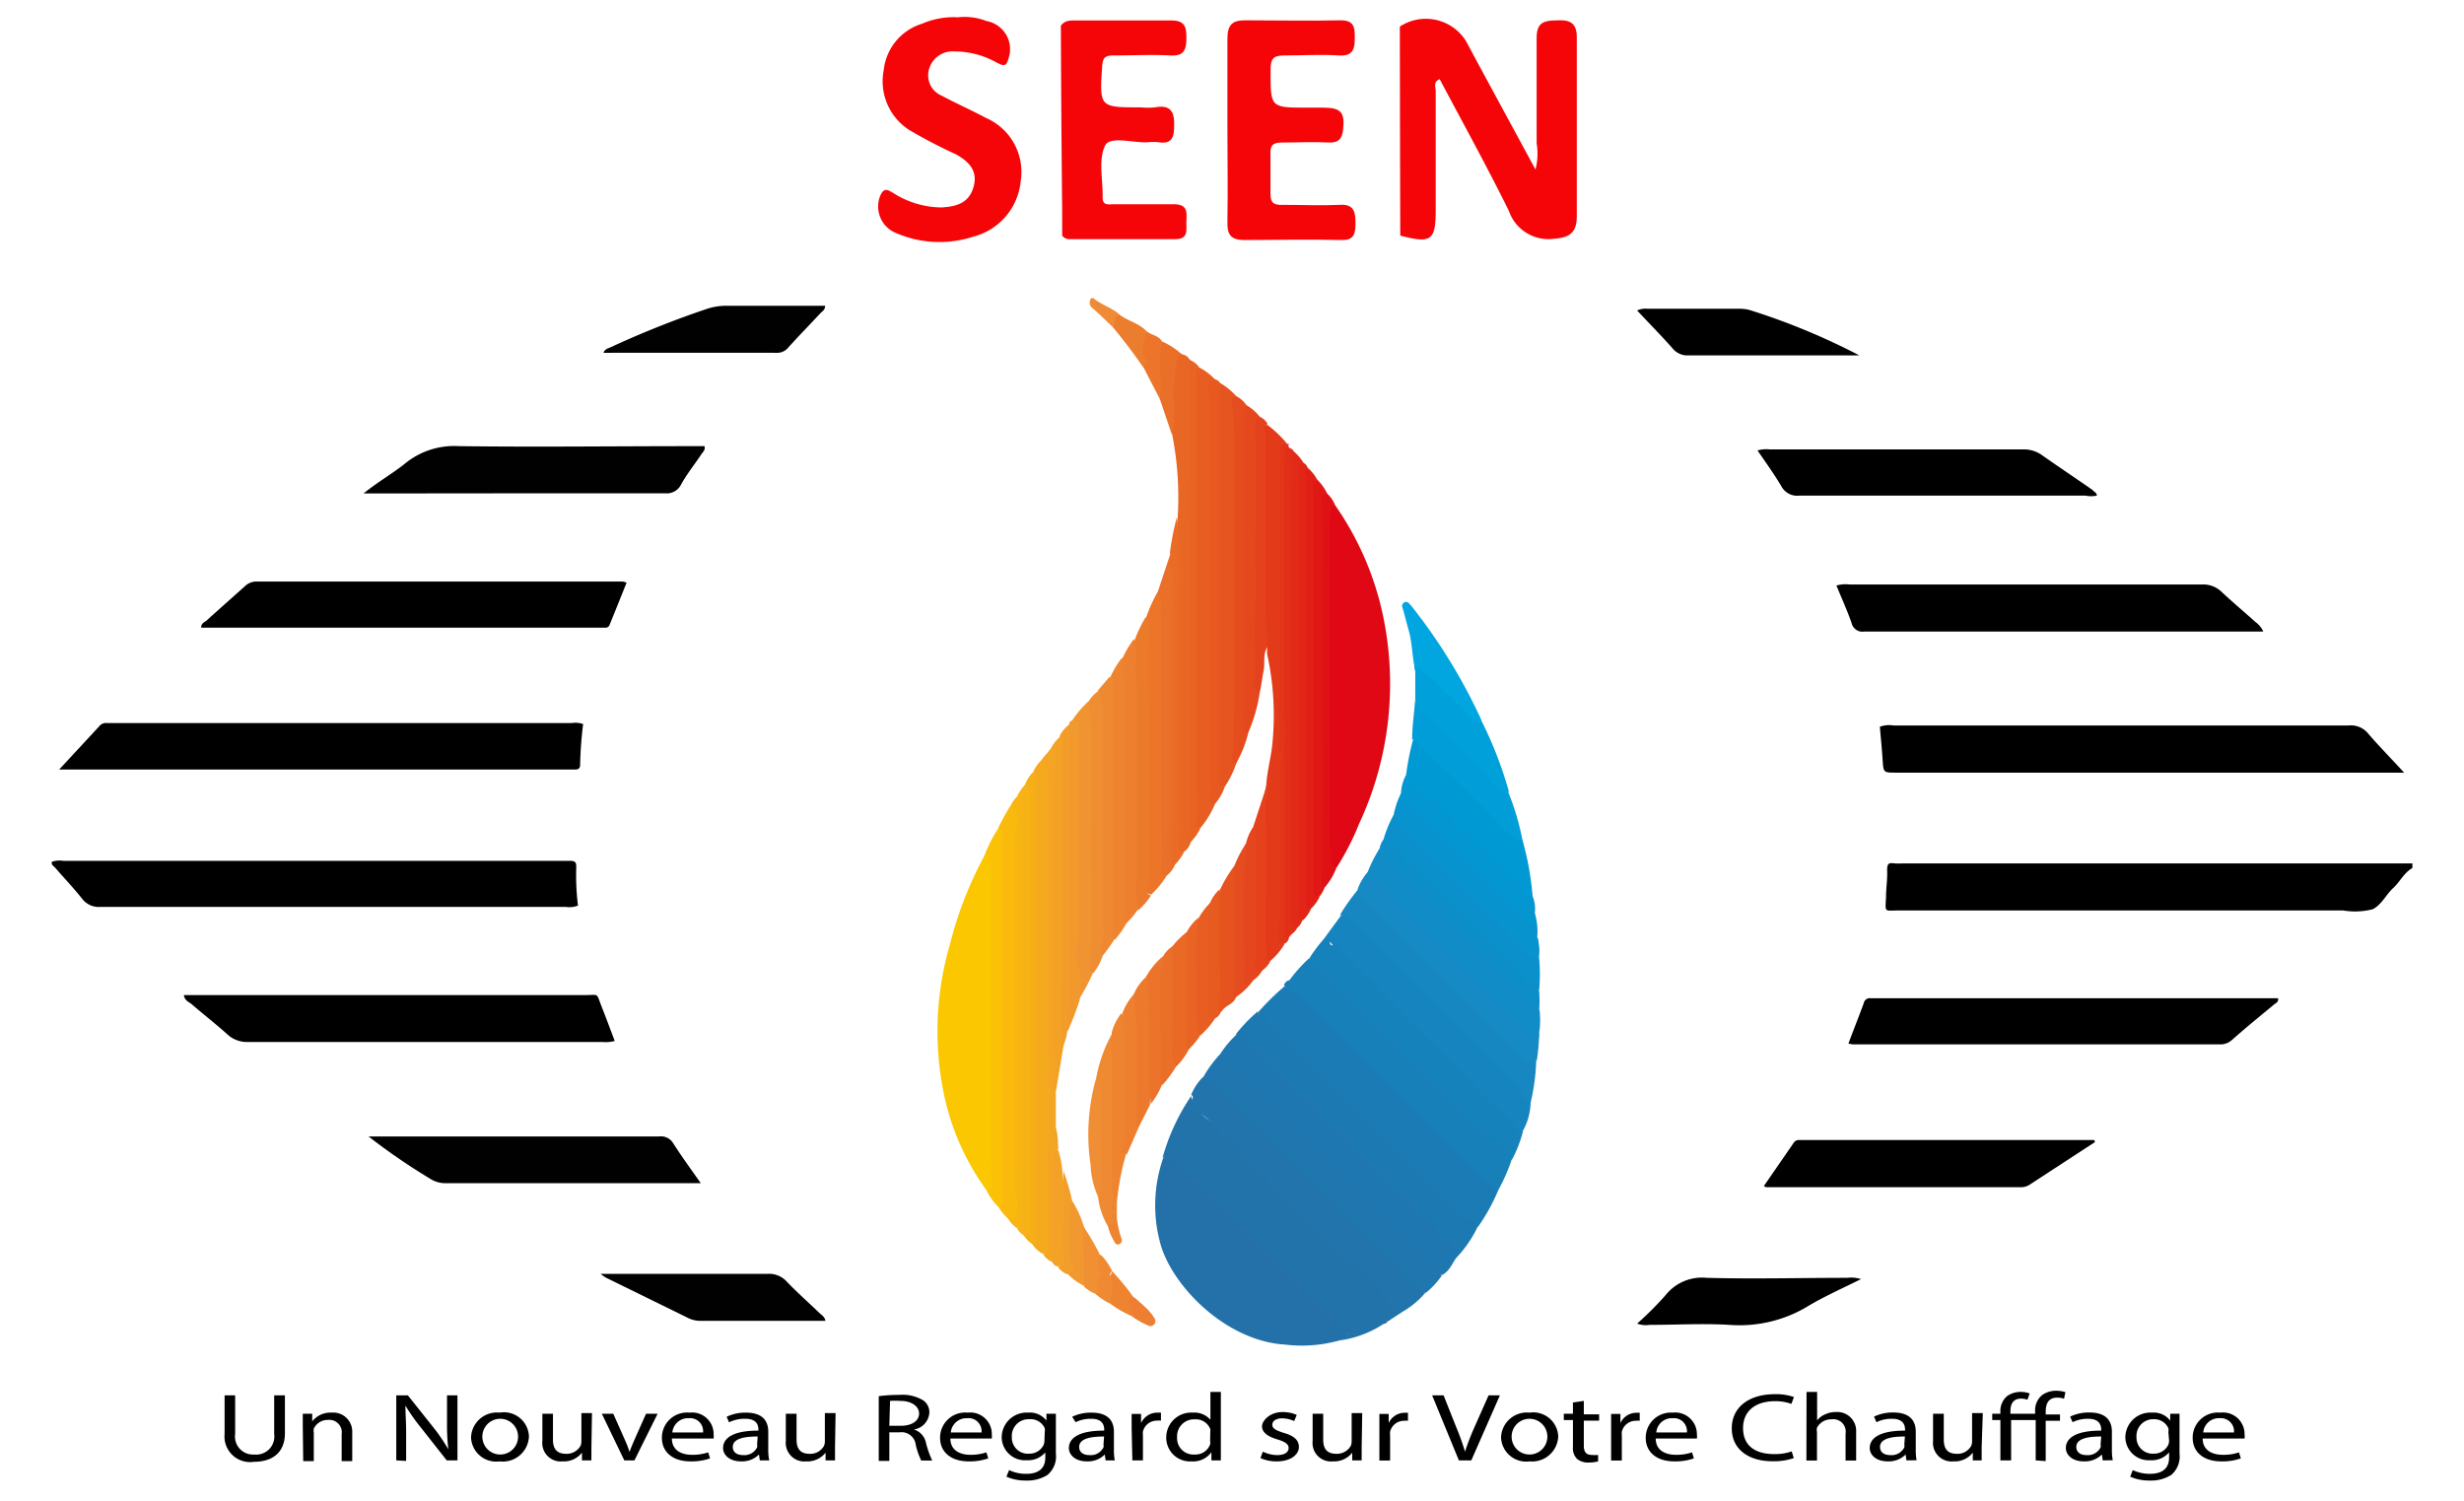 <svg xmlns="http://www.w3.org/2000/svg" viewBox="0 0 172.36 105"><defs><style>.cls-1{fill:#ef8a37;}.cls-2{fill:#2371a8;}.cls-3{fill:#df0814;}.cls-4{fill:#2373ab;}.cls-5{fill:#010101;}.cls-6{fill:#fbc700;}.cls-7{fill:#1b7cb5;}.cls-8{fill:#1780b9;}.cls-9{fill:#1e77b0;}.cls-10{fill:#2274ad;}.cls-11{fill:#1d79b2;}.cls-12{fill:#1685bf;}.cls-13{fill:#2076ae;}.cls-14{fill:#1682bc;}.cls-15{fill:#e33a19;}.cls-16{fill:#e85e22;}.cls-17{fill:#1687c1;}.cls-18{fill:#f5aa1e;}.cls-19{fill:#e6541f;}.cls-20{fill:#e96725;}.cls-21{fill:#0099d4;}.cls-22{fill:#128cc6;}.cls-23{fill:#f9ba0d;}.cls-24{fill:#168ac4;}.cls-25{fill:#fbc107;}.cls-26{fill:#0793ce;}.cls-27{fill:#0c90cb;}.cls-28{fill:#e75920;}.cls-29{fill:#e01815;}.cls-30{fill:#009dd8;}.cls-31{fill:#e5481d;}.cls-32{fill:#00a0db;}.cls-33{fill:#ea6f28;}.cls-34{fill:#e96423;}.cls-35{fill:#e54c1e;}.cls-36{fill:#ec752a;}.cls-37{fill:#e22f18;}.cls-38{fill:#0396d0;}.cls-39{fill:#f09331;}.cls-40{fill:#f7af18;}.cls-41{fill:#e22a18;}.cls-42{fill:#0e8ec9;}.cls-43{fill:#ec7a2b;}.cls-44{fill:#e22516;}.cls-45{fill:#f7b215;}.cls-46{fill:#ed7f2e;}.cls-47{fill:#ef8d33;}.cls-48{fill:#ee8430;}.cls-49{fill:#e11f16;}.cls-50{fill:#f3a226;}.cls-51{fill:#f8b511;}.cls-52{fill:#e01114;}.cls-53{fill:#f2992e;}.cls-54{fill:#e4421c;}.cls-55{fill:#01a5e0;}.cls-56{fill:#ef8931;}.cls-57{fill:#ea6b26;}.cls-58{fill:#ef8932;}.cls-59{fill:#f29d2a;}.cls-60{fill:#e6531f;}.cls-61{fill:#e96925;}.cls-62{fill:#e5461d;}.cls-63{fill:#f4a523;}.cls-64{fill:#ed7a2c;}.cls-65{fill:#e4411c;}.cls-66{fill:#ec742a;}.cls-67{fill:#e75a20;}.cls-68{fill:#e54c1f;}.cls-69{fill:#e33519;}.cls-70{fill:#e96424;}.cls-71{fill:#ef8e34;}.cls-72{fill:#f3a227;}.cls-73{fill:#f19830;}.cls-74{fill:#ed7d2e;}.cls-75{fill:#ec752b;}.cls-76{fill:#f09033;}.cls-77{fill:#f29e2b;}.cls-78{fill:#ee8330;}.cls-79{fill:#ef8a33;}.cls-80{fill:#ed7e32;}.cls-81{fill:#f60508;}</style></defs><title>logo</title><g id="Calque_3" data-name="Calque 3"><path d="M16.45,97.61v2.7a1.26,1.26,0,0,0,1.34,1.44,1.27,1.27,0,0,0,1.39-1.44v-2.7h.75v2.65c0,1.4-.93,2-2.17,2a1.79,1.79,0,0,1-2.05-1.94V97.61Z"/><path d="M21.18,99.78c0-.34,0-.61,0-.88h.66l0,.53h0a1.62,1.62,0,0,1,1.35-.61,1.33,1.33,0,0,1,1.45,1.39v2h-.74v-1.88a.87.87,0,0,0-.95-1,1.07,1.07,0,0,0-1,.61.72.72,0,0,0,0,.27v2h-.74Z"/><path d="M27.72,102.16V97.61h.81l1.83,2.3a12.18,12.18,0,0,1,1,1.48h0a15.45,15.45,0,0,1-.09-1.86V97.61H32v4.55h-.75l-1.82-2.31a13.68,13.68,0,0,1-1.07-1.52h0c0,.57.05,1.12.05,1.87v2Z"/><path d="M37,100.5a1.83,1.83,0,0,1-2.05,1.73,1.76,1.76,0,0,1-2-1.68,1.81,1.81,0,0,1,2-1.73A1.75,1.75,0,0,1,37,100.5Zm-3.26,0a1.25,1.25,0,1,0,2.5,0,1.25,1.25,0,1,0-2.5,0Z"/><path d="M41.37,101.26c0,.35,0,.64,0,.9h-.66l0-.54h0a1.61,1.61,0,0,1-1.36.61,1.29,1.29,0,0,1-1.41-1.43V98.9h.74v1.8c0,.62.24,1,.92,1a1.12,1.12,0,0,0,1-.54.74.74,0,0,0,.07-.31v-2h.74Z"/><path d="M42.9,98.9l.81,1.82a8.61,8.61,0,0,1,.33.85h0c.09-.27.21-.55.34-.85l.81-1.82H46l-1.62,3.26h-.71L42.1,98.9Z"/><path d="M47,100.63c0,.81.65,1.14,1.4,1.14a3.41,3.41,0,0,0,1.14-.17l.13.42a3.92,3.92,0,0,1-1.37.21c-1.26,0-2-.67-2-1.65a1.76,1.76,0,0,1,1.93-1.76,1.51,1.51,0,0,1,1.69,1.54,1.65,1.65,0,0,1,0,.27Zm2.18-.42a.91.91,0,0,0-1-1,1.1,1.1,0,0,0-1.15,1Z"/><path d="M53.15,102.16l-.06-.41h0a1.67,1.67,0,0,1-1.25.48c-.83,0-1.26-.47-1.26-.93,0-.79.88-1.23,2.47-1.22V100c0-.26-.09-.76-.93-.75A2.38,2.38,0,0,0,51,99.5l-.17-.39a3,3,0,0,1,1.35-.29c1.26,0,1.56.68,1.56,1.34v1.22a3.77,3.77,0,0,0,.07.78ZM53,100.49c-.81,0-1.74.1-1.74.73,0,.39.32.57.7.57a1,1,0,0,0,1-.54.46.46,0,0,0,0-.19Z"/><path d="M58.41,101.26c0,.35,0,.64,0,.9h-.66l0-.54h0a1.62,1.62,0,0,1-1.36.61,1.3,1.3,0,0,1-1.42-1.43V98.9h.75v1.8c0,.62.24,1,.91,1a1.09,1.09,0,0,0,1-.54.74.74,0,0,0,.07-.31v-2h.75Z"/><path d="M61.47,97.67a10,10,0,0,1,1.43-.09,2.79,2.79,0,0,1,1.66.37,1,1,0,0,1,.45.86A1.27,1.27,0,0,1,63.93,100v0a1.23,1.23,0,0,1,.84.92,6.59,6.59,0,0,0,.44,1.25h-.77a5.2,5.2,0,0,1-.38-1.09,1,1,0,0,0-1.15-.88h-.7v2h-.74Zm.74,2.07H63c.79,0,1.29-.34,1.29-.86S63.73,98,63,98a4.9,4.9,0,0,0-.74,0Z"/><path d="M66.48,100.63c0,.81.65,1.14,1.4,1.14A3.41,3.41,0,0,0,69,101.6l.13.42a3.92,3.92,0,0,1-1.37.21c-1.26,0-2-.67-2-1.65a1.76,1.76,0,0,1,1.93-1.76,1.51,1.51,0,0,1,1.69,1.54,1.65,1.65,0,0,1,0,.27Zm2.18-.42a.91.91,0,0,0-1-1,1.1,1.1,0,0,0-1.15,1Z"/><path d="M73.86,98.9c0,.23,0,.49,0,.89v1.89a1.69,1.69,0,0,1-.59,1.5,2.63,2.63,0,0,1-1.5.39,3.28,3.28,0,0,1-1.37-.27l.19-.46a2.69,2.69,0,0,0,1.21.26c.76,0,1.32-.31,1.32-1.14v-.36h0a1.58,1.58,0,0,1-1.3.55,1.63,1.63,0,0,1-1.75-1.6,1.74,1.74,0,0,1,1.85-1.73,1.45,1.45,0,0,1,1.28.56h0l0-.48Zm-.78,1.28a.77.77,0,0,0,0-.27A1.08,1.08,0,0,0,72,99.28a1.17,1.17,0,0,0-1.22,1.24A1.12,1.12,0,0,0,72,101.69a1.09,1.09,0,0,0,1-.61.81.81,0,0,0,.06-.31Z"/><path d="M77.34,102.16l-.06-.41h0a1.67,1.67,0,0,1-1.25.48c-.83,0-1.26-.47-1.26-.93,0-.79.88-1.23,2.47-1.22V100c0-.26-.09-.76-.93-.75a2.38,2.38,0,0,0-1.07.24L75,99.11a3,3,0,0,1,1.35-.29c1.26,0,1.57.68,1.57,1.34v1.22a3.8,3.8,0,0,0,.06.78Zm-.11-1.67c-.81,0-1.74.1-1.74.73,0,.39.32.57.7.57a1,1,0,0,0,1-.54.46.46,0,0,0,0-.19Z"/><path d="M79.16,99.91c0-.38,0-.71,0-1h.66l0,.64h0A1.25,1.25,0,0,1,81,98.82l.21,0v.56a1,1,0,0,0-.26,0,1,1,0,0,0-1,.76,1.2,1.2,0,0,0,0,.28v1.74h-.74Z"/><path d="M85.4,97.37v3.95c0,.29,0,.61,0,.84h-.66l0-.57h0a1.58,1.58,0,0,1-1.39.64,1.66,1.66,0,0,1-1.77-1.66,1.74,1.74,0,0,1,1.85-1.75,1.49,1.49,0,0,1,1.24.5h0V97.37Zm-.74,2.85a1.13,1.13,0,0,0,0-.25,1.08,1.08,0,0,0-1.09-.68,1.18,1.18,0,0,0-1.23,1.25,1.14,1.14,0,0,0,1.22,1.21,1.09,1.09,0,0,0,1.09-.71.69.69,0,0,0,0-.25Z"/><path d="M88.34,101.55a2.33,2.33,0,0,0,1,.24c.55,0,.8-.22.8-.49s-.22-.43-.76-.6c-.75-.21-1.1-.53-1.1-.92s.54-1,1.43-1a2.42,2.42,0,0,1,1,.2l-.18.43a2.09,2.09,0,0,0-.85-.19c-.44,0-.68.2-.68.45s.24.39.78.56c.71.2,1.08.49,1.08,1s-.56,1-1.54,1a2.73,2.73,0,0,1-1.15-.23Z"/><path d="M95.25,101.26c0,.35,0,.64,0,.9h-.66l0-.54h0a1.61,1.61,0,0,1-1.36.61,1.29,1.29,0,0,1-1.41-1.43V98.9h.74v1.8c0,.62.24,1,.92,1a1.12,1.12,0,0,0,1-.54.74.74,0,0,0,.07-.31v-2h.74Z"/><path d="M96.49,99.91c0-.38,0-.71,0-1h.65l0,.64h0a1.23,1.23,0,0,1,1.14-.72l.21,0v.56a1,1,0,0,0-.25,0,1,1,0,0,0-1,.76,1.2,1.2,0,0,0,0,.28v1.74h-.75Z"/><path d="M102.05,102.16l-1.87-4.55h.8l.89,2.24a17,17,0,0,1,.61,1.7h0a17.48,17.48,0,0,1,.65-1.69l1-2.25h.79l-2,4.55Z"/><path d="M109,100.5a1.83,1.83,0,0,1-2,1.73,1.76,1.76,0,0,1-2-1.68,1.81,1.81,0,0,1,2-1.73A1.75,1.75,0,0,1,109,100.5Zm-3.26,0a1.25,1.25,0,1,0,2.5,0,1.25,1.25,0,1,0-2.5,0Z"/><path d="M110.79,98v.94h1.07v.44h-1.07v1.76c0,.41.15.64.56.64a2.19,2.19,0,0,0,.44,0l0,.45a2.58,2.58,0,0,1-.67.08,1.2,1.2,0,0,1-.8-.25,1.06,1.06,0,0,1-.29-.85V99.34h-.64V98.9h.64v-.79Z"/><path d="M112.7,99.91c0-.38,0-.71,0-1h.65l0,.64h0a1.23,1.23,0,0,1,1.14-.72l.21,0v.56a.94.94,0,0,0-.25,0,1,1,0,0,0-1,.76,1.2,1.2,0,0,0,0,.28v1.74h-.75Z"/><path d="M115.82,100.63c0,.81.65,1.14,1.4,1.14a3.37,3.37,0,0,0,1.14-.17l.13.42a3.92,3.92,0,0,1-1.37.21c-1.26,0-2-.67-2-1.65A1.76,1.76,0,0,1,117,98.82a1.52,1.52,0,0,1,1.7,1.54.91.91,0,0,1,0,.27Zm2.18-.42a.91.91,0,0,0-1-1,1.09,1.09,0,0,0-1.14,1Z"/><path d="M125.48,102a4.35,4.35,0,0,1-1.51.22c-1.62,0-2.83-.81-2.83-2.3s1.22-2.39,3-2.39a3.77,3.77,0,0,1,1.35.2l-.18.48a3.19,3.19,0,0,0-1.15-.19c-1.35,0-2.23.68-2.23,1.88s.8,1.82,2.19,1.82a3.49,3.49,0,0,0,1.21-.19Z"/><path d="M126.37,97.37h.74v2h0a1.29,1.29,0,0,1,.54-.42,1.67,1.67,0,0,1,.76-.17,1.32,1.32,0,0,1,1.43,1.39v2h-.74v-1.88a.87.87,0,0,0-1-1,1.1,1.1,0,0,0-1,.59.68.68,0,0,0,0,.29v2h-.74Z"/><path d="M133.36,102.16l-.06-.41h0a1.67,1.67,0,0,1-1.25.48c-.83,0-1.26-.47-1.26-.93,0-.79.88-1.23,2.47-1.22V100c0-.26-.09-.76-.93-.75a2.38,2.38,0,0,0-1.07.24l-.17-.39a3,3,0,0,1,1.35-.29c1.26,0,1.57.68,1.57,1.34v1.22a3.8,3.8,0,0,0,.06.78Zm-.11-1.67c-.81,0-1.74.1-1.74.73,0,.39.32.57.7.57a1,1,0,0,0,1-.54.46.46,0,0,0,0-.19Z"/><path d="M138.62,101.26c0,.35,0,.64,0,.9H138l0-.54h0a1.61,1.61,0,0,1-1.36.61,1.3,1.3,0,0,1-1.42-1.43V98.9h.75v1.8c0,.62.24,1,.91,1a1.09,1.09,0,0,0,1-.54.74.74,0,0,0,.07-.31v-2h.75Z"/><path d="M142.4,102.16V99.34h-1.72v2.82h-.75V99.34h-.57V98.9h.57v-.11a1.38,1.38,0,0,1,.46-1.12,1.63,1.63,0,0,1,1-.3,1.72,1.72,0,0,1,.59.11l-.16.44a1.33,1.33,0,0,0-.44-.08c-.58,0-.75.4-.75.91v.15h1.73v-.16a1.38,1.38,0,0,1,.48-1.14,1.65,1.65,0,0,1,1-.31,2,2,0,0,1,.64.1l-.1.46a1.35,1.35,0,0,0-.48-.08c-.63,0-.8.45-.8,1v.18h1v.44h-1v2.82Z"/><path d="M147.09,102.16l-.06-.41h0a1.71,1.71,0,0,1-1.26.48c-.83,0-1.26-.47-1.26-.93,0-.79.88-1.23,2.47-1.22V100c0-.26-.09-.76-.93-.75a2.38,2.38,0,0,0-1.07.24l-.17-.39a3,3,0,0,1,1.35-.29c1.26,0,1.57.68,1.57,1.34v1.22a3.8,3.8,0,0,0,.06.78Zm-.11-1.67c-.81,0-1.74.1-1.74.73,0,.39.32.57.7.57a1,1,0,0,0,1-.54.46.46,0,0,0,0-.19Z"/><path d="M152.46,98.9c0,.23,0,.49,0,.89v1.89a1.69,1.69,0,0,1-.58,1.5,2.65,2.65,0,0,1-1.5.39,3.28,3.28,0,0,1-1.37-.27l.18-.46a2.75,2.75,0,0,0,1.21.26c.77,0,1.33-.31,1.33-1.14v-.36h0a1.59,1.59,0,0,1-1.31.55,1.64,1.64,0,0,1-1.75-1.6,1.75,1.75,0,0,1,1.86-1.73,1.45,1.45,0,0,1,1.28.56h0l0-.48Zm-.78,1.28a.77.77,0,0,0,0-.27,1.08,1.08,0,0,0-1-.63,1.17,1.17,0,0,0-1.23,1.24,1.13,1.13,0,0,0,1.22,1.17,1.1,1.1,0,0,0,1-.61.81.81,0,0,0,.06-.31Z"/><path d="M154.08,100.63c0,.81.65,1.14,1.4,1.14a3.37,3.37,0,0,0,1.14-.17l.13.42a3.88,3.88,0,0,1-1.37.21c-1.26,0-2-.67-2-1.65a1.76,1.76,0,0,1,1.93-1.76,1.51,1.51,0,0,1,1.7,1.54.91.91,0,0,1,0,.27Zm2.19-.42a.92.92,0,0,0-1-1,1.09,1.09,0,0,0-1.15,1Z"/><path d="M168.75,60.72c-.59.33-.89,1-1.35,1.41s-.83,1.2-1.44,1.48a5.06,5.06,0,0,1-2.06.08H132.81c-1,0-.94.19-.88-.92,0-.61.1-1.22.08-1.83s.15-.58.56-.54a4.21,4.21,0,0,0,.5,0h34.76c.31,0,.61,0,.92,0Z"/><path class="cls-1" d="M77.83,22.87c-.47-.44-.91-.89-1.39-1.3a.49.49,0,0,1-.11-.71h.16c.56.48,1.31.66,1.85,1.17C78.21,22.33,78.2,22.71,77.83,22.87Z"/><path d="M4.14,53.83l2.78-3a.62.62,0,0,1,.58-.25H40a1.68,1.68,0,0,1,.79.07,27.49,27.49,0,0,0-.21,2.87c0,.21-.11.3-.3.31H4.14Z"/><path d="M168.17,54.05H132.63c-.89,0-.88,0-.94-.92s-.13-1.54-.19-2.29a1.86,1.86,0,0,1,.95-.09l31.85,0a1.55,1.55,0,0,1,1.36.57C166.42,52.21,167.26,53.05,168.17,54.05Z"/><path d="M3.63,60.28a1.79,1.79,0,0,1,.8-.06H39.87c.31,0,.45.07.44.41a17.64,17.64,0,0,0,.12,2.72,1.63,1.63,0,0,1-.86.09l-32.52,0a1.46,1.46,0,0,1-1.29-.55c-.6-.76-1.28-1.47-1.91-2.2C3.74,60.58,3.57,60.49,3.63,60.28Z"/><path d="M12.86,69.61H40.94c1,0,.75-.19,1.15.82.31.79.61,1.59.91,2.39a2.46,2.46,0,0,1-.88.07H17.37a2,2,0,0,1-1.43-.5c-.82-.74-1.7-1.42-2.54-2.15C13.2,70.08,12.92,70,12.86,69.61Z"/><path d="M158.32,44.18H130.41a.78.78,0,0,1-.89-.6c-.31-.89-.7-1.74-1.06-2.62a2.31,2.31,0,0,1,.93-.07H154a1.84,1.84,0,0,1,1.41.52c.77.72,1.58,1.4,2.36,2.1A1.68,1.68,0,0,1,158.32,44.18Z"/><path d="M129.3,73c.37-1,.73-1.88,1.07-2.82a.43.43,0,0,1,.48-.35h28.5c.06.27-.16.34-.29.45-1,.83-2,1.64-2.93,2.47a1.2,1.2,0,0,1-.82.31H129.64A2.33,2.33,0,0,1,129.3,73Z"/><path d="M43.83,40.76c-.4,1-.8,2-1.18,2.93a.3.3,0,0,1-.31.22H14.07c0-.32.24-.38.39-.51.88-.8,1.78-1.59,2.67-2.39a1.16,1.16,0,0,1,.81-.33H43.55A1.29,1.29,0,0,1,43.83,40.76Z"/><path class="cls-2" d="M93.69,93.77a9.71,9.71,0,0,1-3.79.29C85.78,93.82,82,90,81.17,87a10.08,10.08,0,0,1,.2-6c.15-.24.28-.52.62-.2q2,1.82,3.81,3.7c2,2.07,4.12,4.11,6.18,6.18.62.63,1.27,1.23,1.87,1.89S94.5,93.23,93.69,93.77Z"/><path class="cls-3" d="M93.4,35.35a21.1,21.1,0,0,1,3.27,7.38,23.18,23.18,0,0,1-1.6,14.9,18.4,18.4,0,0,1-1.59,3.09c-.43,0-.56-.29-.62-.63a4.68,4.68,0,0,1-.09-.91c0-7.53,0-15.06,0-22.59a4.6,4.6,0,0,1,.09-.91C93,35.4,93.07,35.21,93.4,35.35Z"/><path class="cls-4" d="M93.69,93.77c-.06-.44.3-.41.61-.48-.94-1.09-2-2-2.93-3-.62-.67-1.29-1.3-1.94-1.94l-2.06-2.07-2-1.94c-.68-.69-1.33-1.42-2.07-2-.37-.31-.63-.74-1.13-.92-.27-.1-.26-.47-.46-.69l-.39.26a14.77,14.77,0,0,1,2-4.32c.25,1.17,1.33,1.66,2.07,2.4C89.21,82.76,93,86.56,96.76,90.3c.47.46.86,1,1.32,1.48l-1,.66c-.13,0-.31,0-.34.2A7.35,7.35,0,0,1,93.69,93.77Z"/><path class="cls-5" d="M25.43,34.52c1.05-.85,2.1-1.43,3-2.17a5.43,5.43,0,0,1,3.68-1.14c5.45.07,10.9,0,16.35,0h.82c.08.28-.13.42-.24.6-.46.69-1,1.36-1.39,2.07a1.12,1.12,0,0,1-1.12.63c-3.61,0-7.23,0-10.84,0Z"/><path class="cls-5" d="M25.78,79.5H46.1a1,1,0,0,1,1,.49c.58.91,1.22,1.78,1.92,2.78H31.22a2,2,0,0,1-1.16-.33A44,44,0,0,1,25.78,79.5Z"/><path d="M146.55,79.89l-4.6,3a1.11,1.11,0,0,1-.64.16H123.57s-.09,0-.18-.09l2.07-3a.43.43,0,0,1,.42-.21c.11,0,.22,0,.33,0H146l.49,0Z"/><path d="M146.68,34.67a2,2,0,0,1-.81,0c-6.67,0-13.35,0-20,0a1.25,1.25,0,0,1-1.27-.67c-.51-.85-1.09-1.66-1.66-2.49a2.2,2.2,0,0,1,.87-.07c5.89,0,11.78,0,17.68,0a2.15,2.15,0,0,1,1.32.38c1.18.83,2.38,1.63,3.56,2.45C146.48,34.41,146.67,34.46,146.68,34.67Z"/><path class="cls-6" d="M69,83.25a17.41,17.41,0,0,1-3-6.85,21.68,21.68,0,0,1,.45-10.34,26.67,26.67,0,0,1,2.39-6.16c.23-.31.44-.34.59.05a2.93,2.93,0,0,1,.18,1.14q0,10.48,0,21a3.85,3.85,0,0,1,0,.83C69.5,83.2,69.37,83.42,69,83.25Z"/><path class="cls-7" d="M104.81,83.25a13.55,13.55,0,0,1-1.41,2.56,3.32,3.32,0,0,1-1.74-1c-4.3-4.33-8.65-8.61-12.91-13-.29-.29-.78-.5-.74-1a17.47,17.47,0,0,1,1.84-1.81,2.7,2.7,0,0,1,1.46.9c4,4,8,8,11.94,12C103.75,82.31,104.56,82.48,104.81,83.25Z"/><path class="cls-8" d="M104.81,83.25a19.94,19.94,0,0,1-2-1.64Q96.92,75.69,91,69.82c-.29-.29-.54-.64-1-.62-.11,0-.12-.16-.13-.27h0a.49.49,0,0,0,.32-.35,11.15,11.15,0,0,1,1.33-1.5c.51,0,.82.32,1.1.63,3.11,3.36,6.46,6.5,9.67,9.76A13,13,0,0,0,105.13,80c.47.25.39.75.62,1.1A13,13,0,0,1,104.81,83.25Z"/><path class="cls-9" d="M101.86,88c-.3.43-.49.95-1,1.2-.87-.21-1.33-.95-1.91-1.52q-3.8-3.77-7.58-7.56c-2-2-4.12-4-6-6.18a.2.2,0,0,1,0-.23,7,7,0,0,1,1.14-1.35c.51-.37.86-.41,1.07.34.13.48.66.73,1,1.09,1.08,1.15,2.22,2.24,3.34,3.35l3.29,3.29c1.16,1.15,2.3,2.31,3.47,3.45,1,1,2,2,3,3A.84.84,0,0,1,101.86,88Z"/><path class="cls-10" d="M98.08,91.78a.87.87,0,0,1-.74-.47,19.7,19.7,0,0,0-2.44-2.56c-.55-.57-1.13-1.12-1.69-1.68l-3.84-3.84c-.56-.56-1.13-1.11-1.67-1.69-.74-.79-1.53-1.51-2.29-2.27-.29-.29-.57-.59-.85-.89a2,2,0,0,0-1-.63c-.35-.09-.62-.23-.18-.58-.16-.18.25-.42-.06-.58a3.93,3.93,0,0,1,.77-1.19c.25-.18.42,0,.59.12a10.57,10.57,0,0,1,1,.9l12.79,12.8a7.1,7.1,0,0,1,1.23,1.22A6,6,0,0,1,98.08,91.78Z"/><path class="cls-11" d="M101.86,88a1.42,1.42,0,0,0-.84-1.39.59.59,0,0,1-.24-.23c-.46-.85-1.31-1.32-1.94-2A9.21,9.21,0,0,0,97,82.65a.57.57,0,0,1-.24-.22,13.18,13.18,0,0,0-1.94-2A9.81,9.81,0,0,0,93,78.66a.75.75,0,0,1-.24-.23,11.84,11.84,0,0,0-1.94-2A9.8,9.8,0,0,0,89,74.66a1.75,1.75,0,0,1-.48-.46,3.49,3.49,0,0,0-.9-.94.9.9,0,0,1-.4-1c-.29-.19-.5.19-.78.1A11,11,0,0,1,88,70.74a.27.27,0,0,1,0,.09c0,.38,1-.26.53.53.25.25.5.49.74.74,4.13,4.12,8.24,8.24,12.38,12.35.43.43.75,1,1.49,1,.09,0,.16.21.25.31A8.22,8.22,0,0,1,101.86,88Z"/><path class="cls-12" d="M92.56,65.74l1.24-1.69c.49-.25.8.09,1.08.37,2.33,2.33,4.67,4.65,7,7,1.5,1.51,3.08,3,4.47,4.56.35.41.8.81.7,1.45a4.23,4.23,0,0,1-.51,1.66c-.23.36-.42.13-.59,0-1.48-1.61-3.07-3.1-4.61-4.66s-3.14-3.11-4.68-4.69A40.54,40.54,0,0,1,93,65.84C92.87,65.74,92.67,65.86,92.56,65.74Z"/><path class="cls-13" d="M99.74,90.44a3,3,0,0,1-1.06-.77L85.3,76.28a3,3,0,0,0-1.16-.88,8.49,8.49,0,0,1,1.2-1.65c.61.28.83.92,1.28,1.36,1.3,1.29,2.61,2.57,3.89,3.89,1.56,1.62,3.17,3.19,4.75,4.79,1,1.06,2.07,2.11,3.16,3.12.82.76,1.55,1.63,2.43,2.33A5.74,5.74,0,0,1,99.74,90.44Z"/><path class="cls-14" d="M92.56,65.74a2.18,2.18,0,0,1,.47-.16c.33,0,.23.07.07.23s0,.34.1.32c.52-.19.42.35.64.51.71.49,1.11,1.3,1.84,1.75.38.23.5.64.81.92.9.84,1.7,1.78,2.63,2.58.7.61,1.32,1.31,2,2s1.16,1.15,1.73,1.74a30.6,30.6,0,0,0,2.22,2.19,8.86,8.86,0,0,1,1.13,1.3c.14.18.23,0,.34,0a8.89,8.89,0,0,1-.77,2c-.54.07-.6,0-.38-.33s.1-.26-.07-.37c-2.37-1.64-4.17-3.89-6.23-5.86s-4-4-6-6a9.2,9.2,0,0,0-1.55-1.44A9.75,9.75,0,0,1,92.56,65.74Z"/><path class="cls-5" d="M57.74,92.4H49.09a2,2,0,0,1-.89-.17l-5.81-2.85a3,3,0,0,1-.38-.27h.8c3.64,0,7.28,0,10.92,0a1.66,1.66,0,0,1,1.31.55c.73.76,1.52,1.46,2.28,2.19C57.48,92,57.69,92.11,57.74,92.4Z"/><path class="cls-5" d="M42.22,24.68c.08-.27.33-.31.52-.4a66.75,66.75,0,0,1,6.7-2.67,4.29,4.29,0,0,1,1.38-.22h6.9c0,.29-.21.39-.35.54-.73.79-1.49,1.56-2.22,2.37a1,1,0,0,1-.86.38C50.27,24.67,46.25,24.68,42.22,24.68Z"/><path d="M114.52,21.72a1.36,1.36,0,0,1,.73-.12h6.33a2.83,2.83,0,0,1,.82.09,47.21,47.21,0,0,1,7.66,3.17h-.69c-3.75,0-7.5,0-11.24,0a1.33,1.33,0,0,1-1.14-.5C116.21,23.48,115.37,22.63,114.52,21.72Z"/><path d="M130.18,89.48c-1.35.67-2.66,1.25-3.89,2a9.25,9.25,0,0,1-5.32,1.2c-1.85-.11-3.72,0-5.58,0a1.7,1.7,0,0,1-.87-.09,22.35,22.35,0,0,0,2-2,3.25,3.25,0,0,1,2.87-1.2c3.28.09,6.55,0,9.83,0A2.2,2.2,0,0,1,130.18,89.48Z"/><path class="cls-15" d="M89.84,66.07a4.77,4.77,0,0,1-1,1.17c-.45,0-.47-.3-.52-.6a9.74,9.74,0,0,1-.08-1.32c0-2.82,0-5.64,0-8.46,0-.69.26-1.35.34-2,.06-.88.29-1.73.4-2.61a19.86,19.86,0,0,0-.34-6.48,4,4,0,0,1,0-.5,1.21,1.21,0,0,1-.31-.83,13.79,13.79,0,0,1-.11-1.82c0-4,0-8,0-12,0-.34-.18-.83.43-.9A8.09,8.09,0,0,1,90,31a2.19,2.19,0,0,0-.27,1.28c0,5.43-.07,10.85.05,16.28,0,.36-.05.72-.06,1.08,0,2.23,0,4.46,0,6.69,0,3,0,5.92,0,8.88A3.25,3.25,0,0,0,89.84,66.07Z"/><path class="cls-16" d="M85,56.23a6.71,6.71,0,0,1-1,1.66c-.52.16-.48-.26-.48-.52,0-.94-.1-1.88-.1-2.83,0-8.84,0-17.69,0-26.54,0-.55,0-1.11,0-1.66,0-.28,0-.66.42-.66a4.09,4.09,0,0,1,1.14.85,2.74,2.74,0,0,0-.15.9c.14,9.13,0,18.26.07,27.39A4.76,4.76,0,0,0,85,56.23Z"/><path class="cls-17" d="M107,77.42c0-.3-.07-.59-.46-.62.13-.37-.16-.46-.37-.68-.54-.54-1.06-1.11-1.6-1.65-1.31-1.33-2.65-2.63-4-4-1-1.06-2.1-2.09-3.12-3.17s-1.85-1.87-2.78-2.81a1.5,1.5,0,0,0-.94-.48A14.71,14.71,0,0,1,95,62.22a.17.17,0,0,1,.22,0c3.6,3.94,7.55,7.54,11.24,11.38a3.57,3.57,0,0,0,1,.64A14.8,14.8,0,0,1,107,77.42Z"/><path class="cls-18" d="M72.28,54a2.27,2.27,0,0,1,.56-.81c.47-.18.51.22.59.48a5.17,5.17,0,0,1,.13,1.57c0,6.62,0,13.25,0,19.88a6,6,0,0,0,0,.74,1,1,0,0,1,0,.3c-.1,2.46-.1,4.92-.08,7.38,0,1.11,0,2.22,0,3.33,0,.36,0,.82-.54.84a1.93,1.93,0,0,1-.71-.65c0-.44,0-.88,0-1.33q0-15,0-30A5.58,5.58,0,0,1,72.28,54Z"/><path class="cls-19" d="M86.48,53.39a6.65,6.65,0,0,1-.82,1.67c-.41.15-.46-.17-.53-.42a3.54,3.54,0,0,1-.06-.92q0-12.78,0-25.58c0-.46-.1-1,.29-1.34a4.43,4.43,0,0,1,1.11.91c0,1.16.12,2.32.12,3.49,0,5.12,0,10.25,0,15.38C86.6,48.85,86.54,51.12,86.48,53.39Z"/><path class="cls-20" d="M83.3,58.89a1.18,1.18,0,0,1-.45.68c-.53.16-.55-.23-.56-.56,0-.5,0-1,0-1.5,0-6.34,0-12.68,0-19,0-.77,0-1.54.09-2.31A22.75,22.75,0,0,0,82,30.42a17.91,17.91,0,0,1,.12-5c.07-.33,0-.8.63-.62a.73.73,0,0,1,.45.32,1.47,1.47,0,0,1,.23.95c-.06,2.8.09,5.61-.09,8.41-.08,1.18.11,2.37.11,3.57q0,9.36,0,18.73A13.08,13.08,0,0,1,83.3,58.89Z"/><path class="cls-21" d="M106.49,58.73a20.55,20.55,0,0,1,.72,4c-.28.22-.59.26-.71,0-.44-1-1.45-1.5-2.17-2.24-1.84-1.88-3.65-3.8-5.63-5.55-.2-.18-.45-.34-.35-.68a19,19,0,0,1,.49-2.5c.36-.15.44.18.64.35,2.22,2,4.24,4.27,6.47,6.29A6.45,6.45,0,0,0,106.49,58.73Z"/><path class="cls-22" d="M95.67,61a10.34,10.34,0,0,1,.84-1.66c3.52,3.83,7.29,7.42,11,11.09a2,2,0,0,1,.19.28,6.68,6.68,0,0,1,0,1.34c-.16.2.09.56-.2.66s-.58-.13-.8-.34c-.68-.65-1.34-1.32-2-2l-7.06-7a4.58,4.58,0,0,1-1-1.29c-.08-.18-.17-.39-.41-.35C95.56,61.8,95.67,61.38,95.67,61Z"/><path class="cls-23" d="M70.52,85.25a3.39,3.39,0,0,1-.68-.83c.09-2.85.07-5.71.06-8.56,0-5.51.07-11-.06-16.55a7.37,7.37,0,0,0,0-1.41,14.54,14.54,0,0,1,.82-1.5c.7-.11.69.4.69.83s-.14,1.09-.13,1.65q0,11.81,0,23.59a9.93,9.93,0,0,1,.11,2.24C71.26,85.1,71.22,85.72,70.52,85.25Z"/><path class="cls-24" d="M95.67,61c.07.21.24.38.17.69.44-.47.49-.5.7-.07a8.2,8.2,0,0,0,1.79,2.14L106.58,72c.25.25.47.56.88.61.17-.14,0-.45.21-.57a14.19,14.19,0,0,1-.17,2.16c-.46.21-.77,0-1.07-.35-1.3-1.3-2.61-2.6-3.91-3.91L99,66.44c-.91-.92-1.88-1.8-2.74-2.78-.1-.11-.29-.15-.41-.26s-.74-.38-.61-.92c0-.13-.15-.22-.28-.26A4,4,0,0,1,95.67,61Z"/><path class="cls-25" d="M69.86,57.9a.52.52,0,0,1,.29.63,9.68,9.68,0,0,0,0,1.94q0,10.91,0,21.8a6.24,6.24,0,0,0,0,1.78c.06.22-.06.38-.32.37A4,4,0,0,1,69,83.25c.2,0,.49-.07.41-.27a3.51,3.51,0,0,1-.05-1.44q0-10,0-20.06c0-.58-.16-1.13-.13-1.71-.16,0-.25.1-.38.13A9.46,9.46,0,0,1,69.86,57.9Z"/><path class="cls-26" d="M107.66,66.89v.18c-.56.32-.82-.16-1.11-.45-2.27-2.25-4.52-4.51-6.79-6.77a11.73,11.73,0,0,0-1.84-1.68A1.15,1.15,0,0,1,97.49,57a5.66,5.66,0,0,1,.51-1.5c2.9,2.51,5.43,5.4,8.23,8a1.44,1.44,0,0,1,.32.38c.29.68.55.55.81,0a4.29,4.29,0,0,1,.17,1.67C107.73,66,107.5,66.46,107.66,66.89Z"/><path class="cls-27" d="M97.49,57c.32.19.07.62.37.83a7.1,7.1,0,0,1,.9.72c.92.89,1.81,1.8,2.71,2.71l5.36,5.35c.24.24.44.52.84.45a13,13,0,0,1,0,2.16c-.44.14-.69-.16-.93-.41-3-3-6.05-5.89-8.9-9-.35-.38-1-.48-1.06-1.1A8.41,8.41,0,0,1,97.49,57Z"/><path class="cls-28" d="M85.36,26.8c0,.28,0,.56,0,.83V54.19c0,.22,0,.44,0,.66s.17.2.31.21A3.73,3.73,0,0,1,85,56.23c-.28,0-.5,0-.38-.45a2.59,2.59,0,0,0,0-.74V28.41a5.54,5.54,0,0,0-.13-1.29c-.1-.41.11-.56.48-.59A.6.6,0,0,1,85.36,26.8Z"/><path class="cls-29" d="M92.14,33.55a3.51,3.51,0,0,1,.71,1,9.48,9.48,0,0,0-.09,2.32c0,7.93,0,15.86,0,23.8,0,.47-.08.93-.1,1.41a1.92,1.92,0,0,1-.39.66c-.59.25-.61-.21-.63-.55,0-.78-.06-1.55-.06-2.33,0-7.79,0-15.59,0-23.38,0-.67.06-1.33.07-2C91.66,34.12,91.6,33.66,92.14,33.55Z"/><path class="cls-30" d="M106.49,58.73c-.31.21-.52,0-.71-.19-2-2-3.94-4-6-5.88-.33-.32-.5-.8-1-.94,0-.89.14-1.77.2-2.66.92.9,1.86,1.79,2.74,2.73a35.86,35.86,0,0,1,2.83,2.82,5.46,5.46,0,0,1,.36.45c.12.24.15.64.58.32A17.74,17.74,0,0,1,106.49,58.73Z"/><path class="cls-31" d="M88.13,48.39a11.15,11.15,0,0,1-.8,2.83c-.59.15-.55-.34-.59-.65a11.5,11.5,0,0,1,0-1.66c0-6.3,0-12.59,0-18.89,0-.58-.16-1.24.43-1.69a3.44,3.44,0,0,1,1,.88,8.43,8.43,0,0,0-.08,2.07c0,3.61.07,7.23,0,10.84C88,44,88.11,46,88,47.86A.66.66,0,0,0,88.13,48.39Z"/><path class="cls-32" d="M105.55,55.38l-.42.26A13.75,13.75,0,0,0,103,53.28c-1.09-.93-2-2-3.08-3a3.17,3.17,0,0,1-.92-1.2l0-2.16c-.17-.41,0-.44.35-.31a2.56,2.56,0,0,1,.91.69c.87.91,1.82,1.74,2.72,2.64a1.56,1.56,0,0,0,.65.48A27.52,27.52,0,0,1,105.55,55.38Z"/><path class="cls-33" d="M81,41.37l.88-2.66c.56.51.4,1.24.4,1.83,0,6,0,11.91,0,17.86a15.41,15.41,0,0,1-.11,2.15,2.06,2.06,0,0,1-.56.71c-.46.16-.54-.15-.57-.47s-.06-.89-.06-1.34C80.91,53.43,80.87,47.4,81,41.37Z"/><path class="cls-34" d="M83.3,58.89c-.35-.1-.26-.44-.21-.61a3.74,3.74,0,0,0,.08-1.15c0-6.4,0-12.79,0-19.18A18.36,18.36,0,0,0,83,34.89a12.71,12.71,0,0,1,.18-1.72c0-2.36,0-4.73,0-7.09,0-.3,0-.61,0-.92a1.51,1.51,0,0,1,.7.52c-.24.08-.21.29-.21.48q0,14.46,0,28.93a10.2,10.2,0,0,1,0,2.53c-.05.22.13.27.32.27A3.17,3.17,0,0,1,83.3,58.89Z"/><path class="cls-35" d="M87.18,28.33A4.16,4.16,0,0,0,87,29.77q0,9.86,0,19.71a5.94,5.94,0,0,0,0,1.46c0,.21.15.28.33.28a8.45,8.45,0,0,1-.85,2.17c-.5-.27-.19-.73-.21-1.08,0-.79.06-1.59.06-2.38q0-9.88,0-19.76c0-.72-.1-1.44-.15-2.16,0-.23.1-.3.29-.3A1.85,1.85,0,0,1,87.18,28.33Z"/><path class="cls-36" d="M81,41.37a1.52,1.52,0,0,1,.22,1.18,1.6,1.6,0,0,0,0,.58c0,4.55,0,9.1,0,13.66,0,1.38.14,2.76,0,4.15,0,.28.19.29.39.32a6.39,6.39,0,0,1-1.07,1.31c-.62-.08-.43-.57-.43-.91,0-3.41,0-6.83,0-10.25,0-2.74,0-5.49.07-8.24A10.82,10.82,0,0,1,81,41.37Z"/><path class="cls-37" d="M90.13,31.21c0,.18.31.14.34.34a7,7,0,0,1,.13,2.14q0,14.54,0,29.08a14,14,0,0,0,.13,2.15c-.12.34-.54.44-.61.81-.65.07-.43-.44-.43-.73,0-1.91,0-3.83,0-5.74s0-4.11,0-6.16a15.07,15.07,0,0,0-.09-3.22,36.09,36.09,0,0,0,0-3.89c0-4.54,0-9.08,0-13.62a2.38,2.38,0,0,1,.11-1C89.85,31.21,89.92,31.08,90.13,31.21Z"/><path class="cls-38" d="M107.36,63.89v.41c0,.2,0,.4-.27.43s-.46,0-.49-.22c-.11-.72-.74-1-1.17-1.44-2-2.07-4.11-4.12-6.17-6.18a2.56,2.56,0,0,0-1-.77C98,56,98,55.75,98,55.51a3,3,0,0,1,.35-1.29c.22.58.81.79,1.22,1.18,1.06,1,2.07,2.09,3.14,3.11s1.9,1.89,2.85,2.84c.12.11.24.3.37.31.47,0,.5.38.58.71s.22.34.7.33A2.3,2.3,0,0,1,107.36,63.89Z"/><path class="cls-39" d="M75,50.4a7.08,7.08,0,0,1,1.15-1.35,2.34,2.34,0,0,1,.42,1.66q0,8.1,0,16.21c0,.39-.14.76-.12,1.15a15.19,15.19,0,0,1-1,1.88,13.19,13.19,0,0,1-.37-3.35c.08-1.36.09-2.71.09-4.07,0-3.36,0-6.72,0-10.07A7.49,7.49,0,0,0,75,50.4Z"/><path class="cls-40" d="M72.28,54c.06.05.17.1.17.15,0,.76,0,1.53,0,2.3q0,14.74,0,29.51a2.81,2.81,0,0,0,.06.91c.08.22-.15.15-.26.19a2.22,2.22,0,0,1-.66-.67,20.79,20.79,0,0,0,.11-2.74q0-13.51,0-27c0-.58,0-1.16,0-1.74A2.32,2.32,0,0,1,72.28,54Z"/><path class="cls-41" d="M90.73,64.92a.53.53,0,0,1-.39-.56V33.86a8.48,8.48,0,0,0,0-1.95.31.31,0,0,1,.13-.36,3.5,3.5,0,0,1,.71.82,4.51,4.51,0,0,0-.09,1.16V62.9c0,.5,0,1,0,1.49A1.06,1.06,0,0,1,90.73,64.92Z"/><path class="cls-42" d="M96.8,58.71c.38.14.45.8,1,.62,0,0,.15.11.15.17,0,.48.43.7.72,1,2.68,2.7,5.37,5.38,8.06,8.07a2.41,2.41,0,0,0,.93.68,8.46,8.46,0,0,1,0,1.51,2.82,2.82,0,0,1-.87-.62L97.3,60.59a2.47,2.47,0,0,1-.79-1.22A1.2,1.2,0,0,1,96.8,58.71Z"/><path class="cls-43" d="M80.14,43.17a1.23,1.23,0,0,1,.26,1.12c-.15,1.66-.05,3.31-.06,5,0,4,0,8,0,12a2.55,2.55,0,0,1-.06,1c-.09.21.08.29.23.36a5,5,0,0,1-.85,1c-.31,0-.3-.28-.33-.48,0-.36-.07-.72-.07-1.08,0-5.44,0-10.88,0-16.31a8.1,8.1,0,0,1,.11-1A9.78,9.78,0,0,1,80.14,43.17Z"/><path class="cls-44" d="M91.13,64.39c-.39-.2-.28-.56-.28-.88q0-5,0-10,0-10.19,0-20.35c0-.27-.24-.72.33-.78a.54.54,0,0,1,.29.35,10,10,0,0,1,.12,2.56c0,8.88,0,17.76,0,26.63a15.25,15.25,0,0,0,.11,1.66A2.33,2.33,0,0,1,91.13,64.39Z"/><path class="cls-45" d="M71.69,54.9c.32.14.31.42.31.7,0,.7,0,1.39,0,2.09q0,13.88,0,27.74c0,.37.16.81-.35,1a1.24,1.24,0,0,1-.5-.49,13.6,13.6,0,0,0,.12-3.31q0-12,0-23.94a12.32,12.32,0,0,0-.11-3A3.46,3.46,0,0,1,71.69,54.9Z"/><path class="cls-46" d="M79.32,44.7a3.67,3.67,0,0,1,.12,1.68,7.11,7.11,0,0,0,.06,1.21c0,4.77,0,9.55,0,14.32a3.55,3.55,0,0,0,.14,1.65,5.66,5.66,0,0,1-.82,1c-.53-.19-.41-.67-.41-1,0-1.72,0-3.44,0-5.16,0-3.89,0-7.78,0-11.67a1.35,1.35,0,0,1,.1-.65A6.82,6.82,0,0,1,79.32,44.7Z"/><path class="cls-47" d="M76.48,68.07a.43.43,0,0,1-.23-.41c.2-3.57,0-7.15.08-10.72,0-1.25,0-2.5,0-3.75a26.08,26.08,0,0,0-.17-4.14,2.42,2.42,0,0,1,.65-.7c.62.3.6.89.61,1.44,0,1.66,0,3.33,0,5,0,2.7,0,5.39,0,8.08a13.07,13.07,0,0,1-.29,4A3.57,3.57,0,0,1,76.48,68.07Z"/><path class="cls-48" d="M78.49,46a8.41,8.41,0,0,1,.19,2.13c0,5.21,0,10.42,0,15.63,0,.26-.15.56.15.77A6.91,6.91,0,0,1,78,65.73c-.52-.21-.4-.68-.4-1.06,0-2.19,0-4.39,0-6.58,0-3.13,0-6.27,0-9.4,0-.45.06-.89.07-1.33A7,7,0,0,1,78.49,46Z"/><path class="cls-49" d="M91.7,63.57c-.17,0-.34,0-.35-.26v-.67q0-14.53,0-29.06c0-.28-.13-.61.12-.86a3,3,0,0,1,.67.83c-.43.24-.29.72-.26,1a12.42,12.42,0,0,1,0,1.62c0,8,0,15.93,0,23.9,0,.78,0,1.56,0,2.33,0,.35.2.33.43.33A2.77,2.77,0,0,1,91.7,63.57Z"/><path class="cls-50" d="M73.5,76.25V54.53c0-.72,0-1.44,0-2.15a2.6,2.6,0,0,1,.66-.85c.58.09.44.57.44.91,0,1.69,0,3.38,0,5.07,0,3.49.06,7,0,10.47a35.83,35.83,0,0,1-.22,5.28l-.5,3A.24.24,0,0,1,73.5,76.25Z"/><path class="cls-51" d="M71.14,55.72c.44.13.34.55.34.82q0,10.77,0,21.53V84.9c0,.39,0,.78-.36,1a2,2,0,0,1-.62-.69c.19,0,.42.26.53-.2a2.56,2.56,0,0,0,.07-1.31A4.28,4.28,0,0,1,71,82.51Q71,70.77,71,59a5,5,0,0,1,.13-1.48.79.79,0,0,0-.45-1.12A2.27,2.27,0,0,1,71.14,55.72Z"/><path class="cls-52" d="M92.68,62.07c-.11,0-.26,0-.25-.14.2-6.71,0-13.42.07-20.13,0-2.26.09-4.52-.07-6.78a.39.39,0,0,1,.42-.48,2.24,2.24,0,0,1,.55.81c-.11,0-.28-.06-.3.24C93,36.29,93,37,93,37.68c0,7.07,0,14.14,0,21.21,0,.46.21.89.06,1.37,0,.17.22.36.42.46A4.73,4.73,0,0,1,92.68,62.07Z"/><path class="cls-53" d="M75,50.4c.17,0,.44-.11.45.21,0,.81,0,1.63,0,2.45V64.9a4.36,4.36,0,0,1-.14,1.56,1.33,1.33,0,0,0,0,.74A5.24,5.24,0,0,1,75.51,70a18.7,18.7,0,0,1-.83,2.15c-.41-.5-.13-1.08-.13-1.6.08-6.21,0-12.41,0-18.62a3,3,0,0,1,.24-1.21A.29.29,0,0,1,75,50.4Z"/><path class="cls-54" d="M88.13,48.39c-.09,0-.19.17-.27,0a.83.83,0,0,1-.1-.61,22.92,22.92,0,0,0,0-3.21c0-1.5.13-3,.08-4.51s0-3.11,0-4.66,0-3,0-4.57a5.79,5.79,0,0,1,0-1.38.3.3,0,0,1,.33-.27,1.1,1.1,0,0,1,.51.49c-.15.07-.32.15-.24.36a2.33,2.33,0,0,1,.07,1c0,3.4,0,6.81,0,10.21,0,1.33.06,2.66.16,4-.36.53-.16,1.14-.28,1.71S88.25,47.92,88.13,48.39Z"/><path class="cls-55" d="M103.64,50.4a.38.38,0,0,1-.57,0c-1-1-2.06-2.05-3.08-3.09a4.08,4.08,0,0,0-.8-.58c-.21-.14-.14.13-.18.22-.24-1-.21-2-.49-2.92-.14-.5-.26-1-.41-1.51a.28.28,0,0,1,.09-.36.26.26,0,0,1,.37.06,4,4,0,0,1,.27.31A39,39,0,0,1,103.64,50.4Z"/><path class="cls-56" d="M77.6,47.36c.33.12.23.41.23.64q0,8.52,0,17c0,.23-.12.5.14.69a11.91,11.91,0,0,1-.84,1.17.33.33,0,0,1-.12-.44,3.7,3.7,0,0,0,.14-1.55c0-5,0-10,0-15.06a2.61,2.61,0,0,0-.36-1.5Z"/><path class="cls-57" d="M82.13,60.55a1.09,1.09,0,0,1-.19-.75c.13-5.65,0-11.29.06-16.94a4,4,0,0,0,.06-.81c-.24-.8.23-1.66-.23-2.43-.18-.31.36-.6,0-.91a19.67,19.67,0,0,1,.49-2.52,39.34,39.34,0,0,1,.16,6.14c0,4.94,0,9.89,0,14.84a5.8,5.8,0,0,1-.06,2,.37.37,0,0,0,.42.41A3.71,3.71,0,0,1,82.13,60.55Z"/><path class="cls-58" d="M78.13,84.1v1c-.22.22,0,.87-.63.68a5.09,5.09,0,0,1-.68-2A35.08,35.08,0,0,1,76.75,79c0-1.19,0-2.38-.07-3.58a10.17,10.17,0,0,1,1.15-3.19,1.52,1.52,0,0,1,.22,1.11c0,3.6.14,7.2-.09,10.8C78,84.15,78.06,84.08,78.13,84.1Z"/><path class="cls-59" d="M74.81,50.67q0,4.5,0,9c0,3.25,0,6.5,0,9.75,0,.89-.1,1.79-.15,2.68a3.11,3.11,0,0,1-.34,1.16c0-.93-.12-1.86-.13-2.79,0-.66.11-1.32.12-2q0-8.06,0-16.13c0-.27.16-.62-.2-.82A2.22,2.22,0,0,1,74.81,50.67Z"/><path class="cls-48" d="M78.13,84.1c-.24.13,0,.42-.21.57-.17,0-.22-.15-.13-.31.21-.39,0-.8,0-1.2,0-2.33,0-4.66,0-7,0-1.1,0-2.2-.1-3.3,0-.21.12-.42.08-.65a3.79,3.79,0,0,1,.67-1.33,1.52,1.52,0,0,1,.39,1.31c0,2.77.11,5.54-.12,8.31a.53.53,0,0,0,.06.24A18.13,18.13,0,0,0,78.13,84.1Z"/><path class="cls-60" d="M86.47,69.74c-.16.51-.75.58-1,1-.44.13-.36-.24-.36-.43,0-2.41,0-4.81,0-7.21a3.82,3.82,0,0,1,.24-.88,9.78,9.78,0,0,1,1-1.66,1.2,1.2,0,0,1,.26.93c0,2.4,0,4.79,0,7.19C86.6,69,86.45,69.38,86.47,69.74Z"/><path class="cls-46" d="M78.83,80.75a1,1,0,0,0-.56-.1,1.67,1.67,0,0,0,.41-1.31c0-2.2,0-4.4,0-6.59a7.72,7.72,0,0,0-.17-1.86,4.12,4.12,0,0,1,.82-1.36,1,1,0,0,1,.32.83c.23,2.54.07,5.1.11,7.65,0,.31-.22.58-.12.89Z"/><path class="cls-61" d="M82,66.21a6.49,6.49,0,0,1,1-1,.65.65,0,0,1,.21.52,63.8,63.8,0,0,1-.06,7.7,4.62,4.62,0,0,1-.85,1.16c-.42-.08-.49-.43-.5-.76-.06-2.4-.08-4.8.06-7.2A1.07,1.07,0,0,1,82,66.21Z"/><path class="cls-62" d="M88.29,67.9a1.9,1.9,0,0,1-.62.67c-.22.1-.37.42-.63.31s-.22-.42-.23-.67c-.08-2.28,0-4.55,0-6.83A8,8,0,0,1,87.16,59a3.35,3.35,0,0,1,.49-1.13c.58.15.42.64.43,1,0,2.43,0,4.86,0,7.3A4.14,4.14,0,0,0,88.29,67.9Z"/><path class="cls-63" d="M73.46,52.38a1.69,1.69,0,0,1,.19,1.68,1.32,1.32,0,0,0,0,.28c0,3.89,0,7.78,0,11.67,0,2.33,0,4.67,0,7,0,.47.1,1,.09,1.39s.17,1.18-.26,1.68c-.31-.23-.16-.56-.16-.85q0-8.42,0-16.84c0-1.2,0-2.4,0-3.59a7,7,0,0,0-.16-1.29.29.29,0,0,0-.33-.28C73,52.88,73.31,52.7,73.46,52.38Z"/><path class="cls-64" d="M79.63,78.9c-.24-.23-.12-.52-.12-.79,0-1.89,0-3.77,0-5.66,0-1-.1-2-.19-2.92a3.34,3.34,0,0,1,.83-1.17,2,2,0,0,1,.45,1.69c0,2.08-.08,4.15,0,6.23,0,.34-.19.63-.15,1Z"/><path class="cls-65" d="M88.29,67.9c-.4,0-.6,0-.45-.56a5.54,5.54,0,0,0,0-1.41c0-2.46,0-4.92,0-7.38,0-.23.11-.52-.19-.67l1-3.05A2.75,2.75,0,0,1,88.58,56a4.65,4.65,0,0,0,0,1.58c0,2.66,0,5.33-.06,8A6.33,6.33,0,0,1,88.57,67c0,.11.15.22.29.26A2,2,0,0,1,88.29,67.9Z"/><path class="cls-66" d="M80.49,77.24c0-.51-.14-1-.14-1.53,0-1.71,0-3.42,0-5.13a6.87,6.87,0,0,0-.2-2.22,5.23,5.23,0,0,1,1.19-1.46.68.68,0,0,1,.14.55,64.15,64.15,0,0,0,0,7.07,8.19,8.19,0,0,1-.21,1.39A5.36,5.36,0,0,1,80.49,77.24Z"/><path class="cls-33" d="M81.31,75.91c0-.07-.14-.14-.13-.2a34.23,34.23,0,0,0,0-3.79c0-1.3,0-2.59,0-3.89,0-.4.23-.73.18-1.13a1.87,1.87,0,0,1,.65-.69c.08,2.43,0,4.85,0,7.28a1.37,1.37,0,0,0,.29,1.07A8.6,8.6,0,0,1,81.31,75.91Z"/><path class="cls-16" d="M85,71.24a6.1,6.1,0,0,1-1,1.17c-.5.15-.38-.28-.43-.49a13.81,13.81,0,0,1-.11-2.49V65.79a2.78,2.78,0,0,1,.4-1.59,4.76,4.76,0,0,1,.85-1.1c.19.21.14.46.13.71-.09,1.88,0,3.76-.06,5.64A5,5,0,0,0,85,71.24Z"/><path class="cls-67" d="M85,71.24c-.46,0-.49-.4-.5-.73q0-2.91,0-5.82a6.1,6.1,0,0,1,.17-1.59,2.78,2.78,0,0,1,.63-.88c0,.57,0,1.13,0,1.7,0,1.19,0,2.37,0,3.56a15.15,15.15,0,0,1-.07,3.16s.12.07.19.1A.82.82,0,0,1,85,71.24Z"/><path class="cls-68" d="M87.16,59C87.23,60,87,61,87,61.92c0,1.36,0,2.72,0,4.07a17.59,17.59,0,0,1,0,2.81c.3,0,.42-.32.68-.23a4.94,4.94,0,0,1-1.2,1.17c-.13,0-.33,0-.25-.23a2.89,2.89,0,0,0,.12-1.3c0-2.55,0-5.1,0-7.65A8.52,8.52,0,0,1,87.16,59Z"/><path class="cls-69" d="M90.13,31.21c-.11,0-.21,0-.22.16,0,.35-.07.7-.07,1.05v17c0,.18.07.39-.16.51s-.11-.12-.17-.17V32.22c0-.3,0-.6.07-.89s.25-.26.43-.29S90.15,31.1,90.13,31.21Z"/><path class="cls-70" d="M83.83,64.2A19.9,19.9,0,0,0,83.68,68c0,1.42,0,2.85.08,4.27,0,.17.11.14.21.16a6.6,6.6,0,0,1-.83,1c-.25-.22-.12-.52-.13-.78,0-1.94,0-3.88,0-5.81,0-.55,0-1.09,0-1.63A3.29,3.29,0,0,1,83.83,64.2Z"/><path class="cls-69" d="M89.51,49.72a.21.21,0,0,1,.17.17,3.65,3.65,0,0,1,.2,2,13.6,13.6,0,0,0,0,2.12q0,5.52,0,11c0,.24-.18.59.27.66a.53.53,0,0,1-.28.34c-.44,0-.42-.4-.41-.6.2-3.85,0-7.71.08-11.57a1.34,1.34,0,0,1,.11-.73.31.31,0,0,0-.09-.43c-.22-.17-.15-.55-.12-.66a6.08,6.08,0,0,0,0-2A2.06,2.06,0,0,1,89.51,49.72Z"/><path class="cls-71" d="M76.68,75.41A1.76,1.76,0,0,1,77,76.56c0,1.5.09,3,0,4.5a11.44,11.44,0,0,1-.15,2.74,5.85,5.85,0,0,1-.56-2.31A14.37,14.37,0,0,1,76.68,75.41Z"/><path class="cls-33" d="M82.73,24.84c-.16,0-.36,0-.38.24a18.57,18.57,0,0,0-.27,2.71,7.51,7.51,0,0,1-.1,2.63l-.84-2.49A10.41,10.41,0,0,1,81,24.41c0-.2-.05-.47.27-.53A5.15,5.15,0,0,1,82.73,24.84Z"/><path class="cls-72" d="M74,80.4a5.81,5.81,0,0,1,.31,1.49,38.52,38.52,0,0,1,.24,5.88c0,.36,0,.82-.59.82a.5.5,0,0,1-.35-.3,1.49,1.49,0,0,1-.18-.63c.08-2.16,0-4.33,0-6.49C73.52,80.84,73.37,80.32,74,80.4Z"/><path class="cls-63" d="M74,80.4c-.11,0-.3,0-.29.12a9.12,9.12,0,0,1-.1,1.37c0,2.13,0,4.27,0,6.4a1.46,1.46,0,0,1-.64-.54c.33-.12.33-.4.33-.69,0-1.86,0-3.72,0-5.58,0-1.08.11-2.14.06-3.2a9.62,9.62,0,0,0,0-1.61c0-.15,0-.34.16-.42h.34V78.9c.16.44,0,.92.17,1.35A.21.21,0,0,1,74,80.4Z"/><path class="cls-73" d="M75,84a7.33,7.33,0,0,1,.82,1.8A14.71,14.71,0,0,1,76,89.51c0,.16,0,.33-.15.45a4,4,0,0,1-1.18-.86c.08-1.26-.11-2.51,0-3.76C74.64,84.85,74.57,84.34,75,84Z"/><path class="cls-74" d="M77.83,22.87a1.4,1.4,0,0,0,.18-.6c0-.21.17-.23.33-.24.58.43,1.33.58,1.84,1.12.24.71-.07,1.46.16,2.18.06.17-.15.33-.35.39C79.31,24.74,78.59,23.78,77.83,22.87Z"/><path class="cls-75" d="M80,25.72c0-.21.36-.3.08-.67a1.6,1.6,0,0,1,0-1.34,2.75,2.75,0,0,0,.1-.56c.33.3.86.3,1.1.73a10.43,10.43,0,0,0-.07,2.95c0,.4-.1.73-.07,1.1Z"/><path class="cls-76" d="M75.83,90c0-1.39-.06-2.77-.08-4.16l.07,0a16.58,16.58,0,0,1,1.15,2A5.45,5.45,0,0,1,77,90c0,.22-.07.42-.29.54A2.37,2.37,0,0,1,75.83,90Z"/><path class="cls-77" d="M75,84a15.13,15.13,0,0,0-.14,3.62c0,.25-.1.51.16.79s-.14.53-.37.73a1.47,1.47,0,0,1-.65-.51c.48-.17.43-.67.39-1-.1-.83,0-1.65,0-2.47,0-1.09,0-2.17,0-3.26A16.56,16.56,0,0,1,75,84Z"/><path class="cls-78" d="M77.8,88.93a17.79,17.79,0,0,1,1.51,1.84c-.23.41.31.91-.14,1.3a7.51,7.51,0,0,1-1.5-.87A3.35,3.35,0,0,1,77.8,88.93Z"/><path class="cls-79" d="M77.8,88.93c-.32.2,0,.43,0,.65a8.78,8.78,0,0,1-.13,1.62,4.29,4.29,0,0,1-1-.65c0-.23.26-.42.06-.68s.42-.58.18-1A1,1,0,0,1,77,87.77,4.11,4.11,0,0,1,77.8,88.93Z"/><path class="cls-80" d="M79.17,92.07c-.07-.32.19-.71-.19-1,0,0-.08-.08,0-.12a2.53,2.53,0,0,1,.36-.2c.34.3.7.6,1,.92a2.88,2.88,0,0,1,.4.52.35.35,0,0,1,0,.45.34.34,0,0,1-.45.07A5,5,0,0,1,79.17,92.07Z"/><path class="cls-48" d="M77.5,85.76c.21-.12.58-.15.33-.55,0-.08-.17-.2,0-.25s.19.08.29.12a6.13,6.13,0,0,0,.32,1.53.3.3,0,0,1-.14.42c-.21.1-.3-.07-.37-.21A3.4,3.4,0,0,1,77.5,85.76Z"/><path class="cls-72" d="M74,80.25a1.68,1.68,0,0,1-.17-1.35A3.44,3.44,0,0,1,74,80.25Z"/><path class="cls-27" d="M107.66,66.89c-.28-.42-.07-.89-.13-1.33A3.15,3.15,0,0,1,107.66,66.89Z"/><path class="cls-10" d="M96.71,92.64s0,0,0-.08-.08-.37.13-.42,0,.31.22.3C97,92.59,96.84,92.6,96.71,92.64Z"/><path class="cls-7" d="M90.18,68.57c0,.12.18.22,0,.37s-.25,0-.37,0A.51.51,0,0,1,90.18,68.57Z"/><path class="cls-81" d="M97.92,1.86a3.31,3.31,0,0,1,4.62,1c1.61,3,3.2,5.91,4.87,9a4.49,4.49,0,0,0,.08-1.84c0-2.46,0-4.91,0-7.36,0-1.23.66-1.21,1.54-1.24s1.28.27,1.27,1.24c0,4.15,0,8.29,0,12.44,0,1.11-.43,1.52-1.57,1.6a2.93,2.93,0,0,1-3.18-1.94c-1.53-3.11-3.21-6.14-4.84-9.22-.47.18-.28.55-.28.82,0,2.78,0,5.56,0,8.33,0,2.14-.31,2.36-2.48,1.79Q97.93,9.16,97.92,1.86Z"/><path class="cls-81" d="M85.86,9.09c0-2.13,0-4.26,0-6.39,0-1,.37-1.29,1.28-1.28,2.21,0,4.42.05,6.63,0,.95,0,1,.48,1,1.2s-.07,1.33-1.1,1.26c-1.29-.08-2.58,0-3.86,0-.78,0-.93.28-.93,1,0,2.65-.06,2.65,2.58,2.65h1.09c1.26,0,1.54.33,1.4,1.55-.07.61-.3.92-1,.89-1.09-.06-2.17,0-3.26,0-.63,0-.85.18-.82.81,0,.92,0,1.85,0,2.77,0,.68.27.8.85.78,1.33,0,2.66.06,4,0,1-.07,1.1.52,1.1,1.26s-.08,1.23-1,1.2c-2.25-.06-4.5,0-6.75,0-1,0-1.24-.39-1.21-1.31C85.9,13.28,85.86,11.18,85.86,9.09Z"/><path class="cls-81" d="M67,1.21a4.18,4.18,0,0,1,2,.26,2,2,0,0,1,1.53,2.67c-.15.62-.46.4-.79.25a6,6,0,0,0-3-.79A1.7,1.7,0,0,0,65,4.8a1.54,1.54,0,0,0,.89,1.9c1,.54,2.06,1,3.08,1.55a4.12,4.12,0,0,1,2.43,4.42,4.44,4.44,0,0,1-3.3,3.88,7.64,7.64,0,0,1-5.58-.32,2,2,0,0,1-.9-2.64c.28-.53.57-.24.88-.08a6.3,6.3,0,0,0,3.38,1c1-.06,1.9-.29,2.22-1.43s-.33-1.78-1.24-2.29a35.24,35.24,0,0,1-3.28-1.71,4.05,4.05,0,0,1-1.76-4.19,3.81,3.81,0,0,1,2.68-3.23A5.5,5.5,0,0,1,67,1.21Z"/><path class="cls-81" d="M74.21,1.8c.27-.39.68-.37,1.08-.37,2.22,0,4.43,0,6.64,0,.93,0,1.06.43,1.06,1.18s-.08,1.33-1.1,1.27c-1.32-.07-2.65,0-4,0-.55,0-.75.13-.79.73-.19,2.9-.21,2.9,2.7,2.9a5.12,5.12,0,0,0,1,0c1.13-.21,1.37.36,1.33,1.34,0,.77-.18,1.25-1.08,1.1a3.56,3.56,0,0,0-.73,0c-1,.07-2.62-.45-3,.2-.51,1-.16,2.42-.19,3.66,0,.59.4.48.74.48,1.41,0,2.82,0,4.23,0,1,0,.91.56.89,1.18s.18,1.27-.81,1.26c-2.46,0-4.91,0-7.37,0a.61.61,0,0,1-.51-.25c0-.6,0-1.21,0-1.81Q74.23,8.2,74.21,1.8Z"/></g></svg>